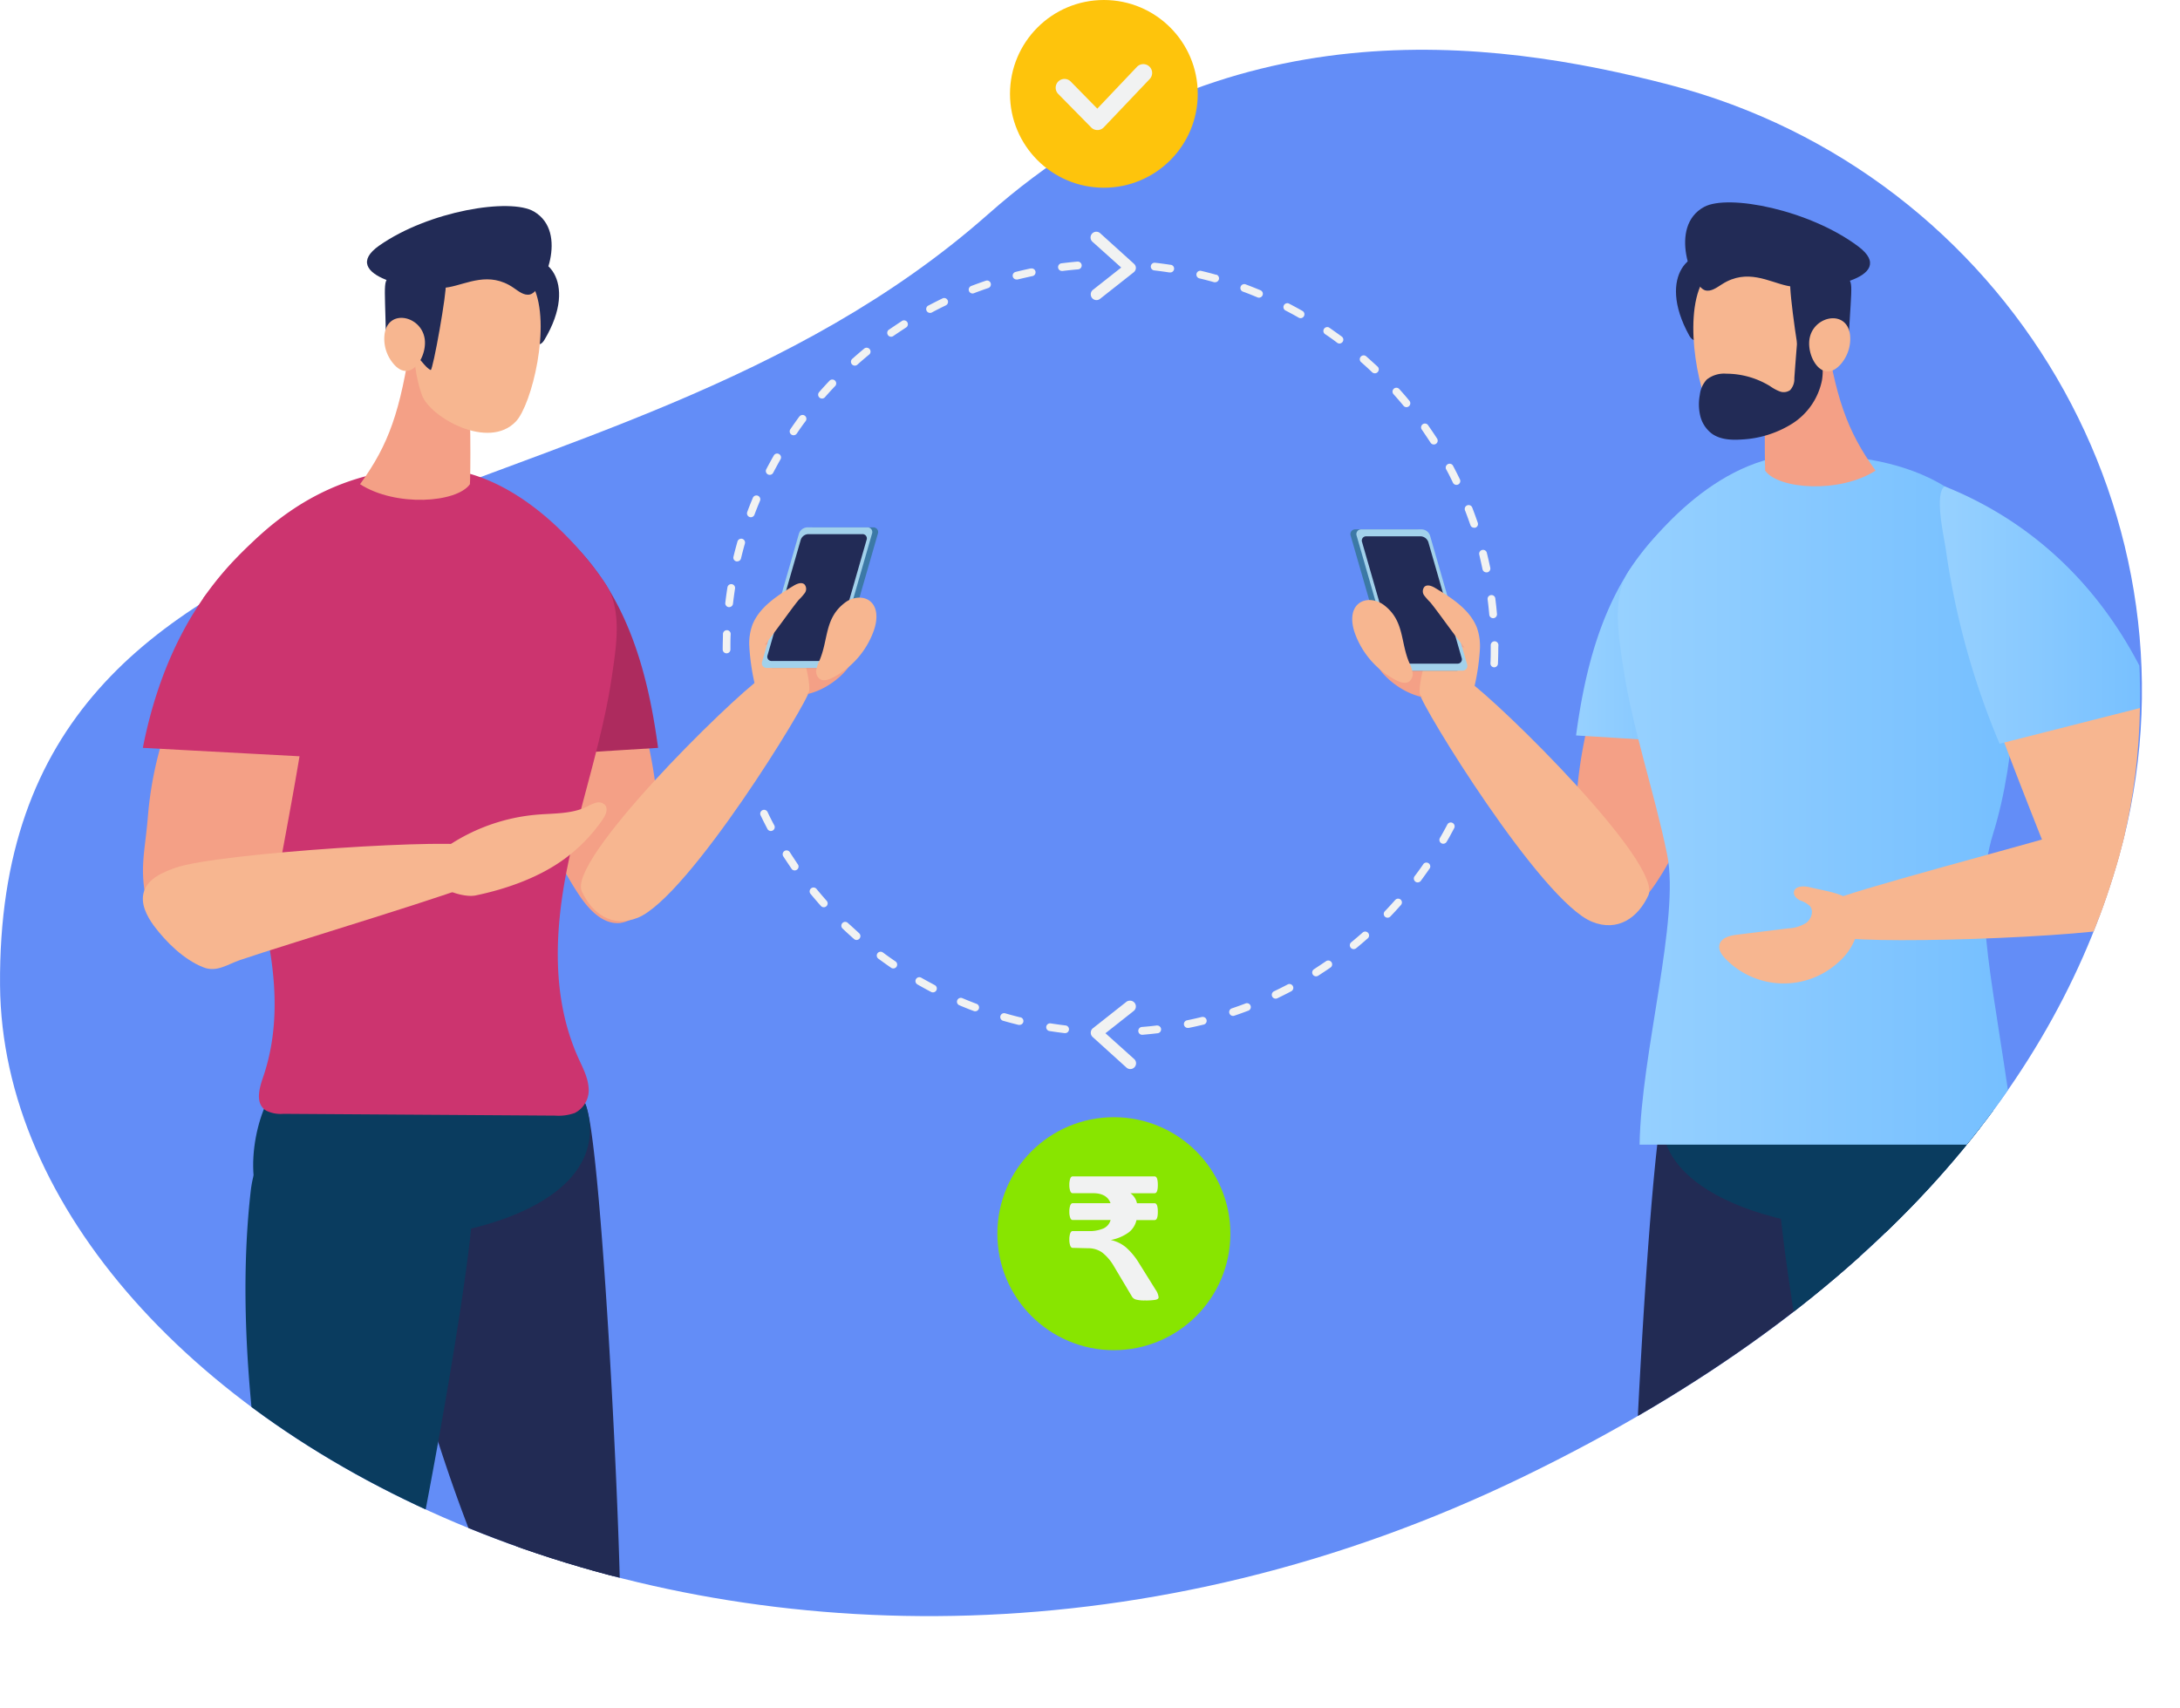 <svg xmlns="http://www.w3.org/2000/svg" xmlns:xlink="http://www.w3.org/1999/xlink" viewBox="0 0 510.66 400.13"><defs><style>.cls-1{fill:none;}.cls-2{fill:#638df7;}.cls-3{fill:#fec40c;}.cls-4{fill:#f1f2f2;}.cls-5{clip-path:url(#clip-path);}.cls-6{fill:#222b54;}.cls-12,.cls-13,.cls-16,.cls-17,.cls-18,.cls-6,.cls-8{fill-rule:evenodd;}.cls-7{fill:#f4a086;}.cls-8{fill:#0a3c5f;}.cls-9{fill:#ad2b5e;}.cls-10{fill:#f7b690;}.cls-11{fill:#cc346f;}.cls-12{fill:#18898d;}.cls-13{fill:#222b56;}.cls-14{fill:#3c79a6;}.cls-15{fill:#a2d1eb;}.cls-16{fill:url(#linear-gradient);}.cls-17{fill:url(#linear-gradient-2);}.cls-18{fill:url(#linear-gradient-3);}.cls-19{fill:#88e500;}</style><clipPath id="clip-path" transform="translate(-1.6 -15.76)"><path class="cls-1" d="M498,216.35C520,137.5,465.41,27.21,386.19,6.54c-42.25-11-255.7-13.31-311.26,35.84C-14.87,121.83.64,122.54,1.61,246.61c.81,104,181.55,200.17,356.9,115.09C444.62,319.92,484,266.42,498,216.35Z"/></clipPath><linearGradient id="linear-gradient" x1="-4097.84" y1="162.41" x2="-4061.76" y2="162.41" gradientTransform="matrix(-1, 0, 0, 1, -3690.97, 0)" gradientUnits="userSpaceOnUse"><stop offset="0" stop-color="#75bfff"/><stop offset="1" stop-color="#97d1ff"/></linearGradient><linearGradient id="linear-gradient-2" x1="-4164.71" y1="203.09" x2="-4071.52" y2="203.09" xlink:href="#linear-gradient"/><linearGradient id="linear-gradient-3" x1="-4197.84" y1="159.83" x2="-4146.98" y2="159.83" xlink:href="#linear-gradient"/></defs><title>Asset 4</title><g id="Layer_2" data-name="Layer 2"><g id="Layer_1-2" data-name="Layer 1"><path class="cls-2" d="M498,216.35c22-78.85-26-160-105.21-180.69C350.5,24.63,288.53,16.85,233,66,143.17,145.45.64,122.54,1.61,246.61c.81,104,181.55,200.17,356.9,115.09C444.62,319.92,484,266.42,498,216.35Z" transform="translate(-1.6 -15.76)"/><circle class="cls-3" cx="258.58" cy="21.99" r="21.99"/><path class="cls-4" d="M258.52,46.22a2,2,0,0,1-1.32-.61l-7.72-7.85a2.06,2.06,0,0,1,2.94-2.89l6.22,6.34,9.28-9.78a2.06,2.06,0,0,1,3,2.84L260.16,45.59a2.08,2.08,0,0,1-1.47.64Z" transform="translate(-1.6 -15.76)"/><path class="cls-4" d="M258.46,86.07a1.35,1.35,0,0,1-.84-2.41l6.62-5.22-6.69-6a1.35,1.35,0,1,1,1.81-2l7.87,7.12a1.34,1.34,0,0,1,.45,1,1.37,1.37,0,0,1-.52,1l-7.87,6.21A1.37,1.37,0,0,1,258.46,86.07Z" transform="translate(-1.6 -15.76)"/><path class="cls-4" d="M266.33,250.2a1.35,1.35,0,0,1,.83,2.41l-6.61,5.22,6.68,6a1.35,1.35,0,1,1-1.81,2l-7.87-7.12a1.35,1.35,0,0,1,.07-2.06l7.87-6.21A1.38,1.38,0,0,1,266.33,250.2Z" transform="translate(-1.6 -15.76)"/><g class="cls-5"><path class="cls-6" d="M122.06,398.75c2.38,5,5.61,10.65,10.31,12.05,3.25,1,12.4-5.18,14.23-7.65s-3.85-121.63-7.94-128.88c-5.5-9.74-48.87,3.7-47.38,20.59,1.91,21.58,8.06,44.54,15.36,65.94A358.65,358.65,0,0,0,122.06,398.75Z" transform="translate(-1.6 -15.76)"/><path class="cls-7" d="M68.25,509.37a31.89,31.89,0,0,0,14.23-1.15l-1-16.78a4.2,4.2,0,0,0-.47-2,3.81,3.81,0,0,0-2.68-1.4c-3.88-.68-9.78-.9-9.91,3.95C68.31,497.75,68.33,503.56,68.25,509.37Z" transform="translate(-1.6 -15.76)"/><path class="cls-7" d="M146.91,509.37A30.94,30.94,0,0,0,161,508.22q-1.56-8.39-3.11-16.78a4.73,4.73,0,0,0-.73-2,4.42,4.42,0,0,0-2.86-1.4c-4-.68-9.89-.9-9.4,3.95C145.48,497.75,146.24,503.56,146.91,509.37Z" transform="translate(-1.6 -15.76)"/><path class="cls-6" d="M145.33,385c-6.2-9.9-21.12-16.68-27.39.49-9.57,26.2,20.77,75.19,25.28,106.83h16.25C159.92,489.29,148.76,390.53,145.33,385Z" transform="translate(-1.6 -15.76)"/><path class="cls-8" d="M66.71,303.28c4,3.11,9.19,3.59,14.09,3.59,40.38,0,63.75-13.13,58.17-31.68-5.74-19.05-41.88-16-60.75-9.84-4.07,1.33-10,2.61-12.78,6.41C61.41,277.26,57.11,295.71,66.71,303.28Z" transform="translate(-1.6 -15.76)"/><path class="cls-7" d="M122,172.65c1.31,18.56,5,37.58,15.39,53,2.25,3.32,5.52,6.77,9.51,6.35a8,8,0,0,0,5.62-3.83,18.63,18.63,0,0,0,2.28-6.61c3.38-18.13-2.16-36.62-7.67-54.22-2.27-7.25-5.29-20.09-12.67-24-7.69-4.07-11.56,8.51-12.27,13.64A76.18,76.18,0,0,0,122,172.65Z" transform="translate(-1.6 -15.76)"/><path class="cls-9" d="M121.06,146.28c.35-3.07,1.18-6.69,4-8s6.23.65,8.57,2.75c14.18,12.72,19.55,30.67,22.12,49.94l-34,2.1A180.12,180.12,0,0,1,121.06,146.28Z" transform="translate(-1.6 -15.76)"/><path class="cls-8" d="M70.15,398.75c1.36,5,3.46,10.65,7.87,12.05,3.06,1,13.44-5.18,15.77-7.65s21.06-102.44,18.43-109.7A27.62,27.62,0,0,0,90.71,276c-13.24-2.11-28.48,2-30.39,18.89-2.44,21.58-.93,44.54,2,65.94A302.8,302.8,0,0,0,70.15,398.75Z" transform="translate(-1.6 -15.76)"/><path class="cls-10" d="M180.19,174.33c2.25-1.62,5-3.32,7.62-2.36,2.2.81,3.38,3.34,3.32,5.68S162.87,226,151,230.77c-6,2.41-10.69-.92-13.11-6.17C134.48,217.29,172,180.22,180.19,174.33Z" transform="translate(-1.6 -15.76)"/><path class="cls-8" d="M97.08,385c-3.84-9.88-19-17.69-27.51.49-13.68,29.28-5.33,73-2.8,106.83H83C84.19,489.29,99.21,390.53,97.08,385Z" transform="translate(-1.6 -15.76)"/><path class="cls-11" d="M143.34,152.38c4.11,6.09,2.62,14.76,1.6,21.79-2.2,15.06-7.37,29.64-10.4,44.58s-3.81,30.79,2.54,44.89c1,2.21,2.18,4.41,2.38,6.78a6,6,0,0,1-3.22,6.09,11.27,11.27,0,0,1-4.61.62L68,276.71a7.7,7.7,0,0,1-4.07-.76c-2.55-1.59-1.67-5-.75-7.68,6.12-17.67.89-36.69-4.66-54.5s-12.27-39.51-9.22-58c7.48-9.14,22.78-30.35,53.12-30.35C123.72,125.43,139.65,146.92,143.34,152.38Z" transform="translate(-1.6 -15.76)"/><path class="cls-7" d="M38.76,192.28a87.36,87.36,0,0,1,25.8-42.42c2.24-2,5.29-4.05,8.07-2.87a5.61,5.61,0,0,1,3,3.74,15.54,15.54,0,0,1,.34,4.91c-.76,19.21-4.25,38.19-7.74,57.1-1.06,5.8-2.16,11.69-4.67,17S56.9,240,51.38,242.05c-2.9,1.1-5.77-1.94-8.43-4-2.15-1.67-6.33-7.88-6.87-10.3-1.93-8.61-.56-11.88.16-20.67A86,86,0,0,1,38.76,192.28Z" transform="translate(-1.6 -15.76)"/><path class="cls-12" d="M33.93,198.38a1.37,1.37,0,0,0,0,.36C33.9,198.62,33.92,198.5,33.93,198.38Z" transform="translate(-1.6 -15.76)"/><path class="cls-11" d="M76.48,146.28c-.16-3.07-.75-6.69-3.52-8s-8.34,1.26-10.81,3.35c-15,12.72-23.31,30.07-27.09,49.34L72.82,193A181.26,181.26,0,0,0,76.48,146.28Z" transform="translate(-1.6 -15.76)"/><path class="cls-10" d="M113.73,222.32c1.88-2.35,1.09-6-1-8.2s-60,1.43-70,4.93c-3,1.07-6.44,2.52-7.41,5.59-.87,2.73.6,5.65,2.32,8,2.89,3.86,7,7.92,11.59,9.74,3.14,1.26,5.65-.7,8.57-1.69C68.56,237,112.53,223.83,113.73,222.32Z" transform="translate(-1.6 -15.76)"/><path class="cls-10" d="M142.8,207.71c.68-1,1.3-2.37.56-3.32a2.13,2.13,0,0,0-2.11-.58,9.82,9.82,0,0,0-2.11.91c-3.56,1.75-7.7,1.57-11.65,1.89a44.19,44.19,0,0,0-24.29,9.8c-5.86,4.81,5.38,10.05,9.84,9.13,7.28-1.52,15-4.25,21-8.71A38.65,38.65,0,0,0,142.8,207.71Z" transform="translate(-1.6 -15.76)"/><path class="cls-13" d="M129.13,95.38c-1,1.69-2.3,1.24-2.23-.72.2-6.24.42-7.22-2.4-12.83-1.56-3.08-2.06-3.34-.64-4.39C128.57,74,137.49,81.38,129.13,95.38Z" transform="translate(-1.6 -15.76)"/><path class="cls-7" d="M111,104.16c-2.08-9.17-9-11.32-13.06-9.12-2.58,17.17-5.22,24.8-12,34.16,8.37,5.37,22.65,4.37,25.74,0C111.81,127.83,112,108.9,111,104.16Z" transform="translate(-1.6 -15.76)"/><path class="cls-10" d="M102.68,79.67c6.34-7.86,19.22-6.45,23.87,3.26,4.27,8.88-.41,27.65-4.09,31.56-6.45,6.83-20.12-1-22-6.12C97.64,100.87,97.34,86.27,102.68,79.67Z" transform="translate(-1.6 -15.76)"/><path class="cls-13" d="M106,82.23c.39,1.44-3,20.44-3.51,20.22-1.87-.77-4.24-6.1-7.76-5.9-1.13.06-2.68.79-2.72-1.46-.28-14.28-.84-13.55,1.7-14.86C99.34,77.34,105.31,79.68,106,82.23Z" transform="translate(-1.6 -15.76)"/><path class="cls-13" d="M90.4,73.32c11.65-8.18,30.75-11.27,36.28-8,8.23,4.84,2.18,18.66-.91,19.42-1.41.35-2.71-.76-3.91-1.58-5.69-3.89-10.79-.92-15.08-.13C99.19,84.41,80.48,80.29,90.4,73.32Z" transform="translate(-1.6 -15.76)"/><path class="cls-10" d="M91.65,94.36a9,9,0,0,0,2,6.48C97.79,106,102,99,101,94.71,99.87,89.56,92.24,88.1,91.65,94.36Z" transform="translate(-1.6 -15.76)"/><path class="cls-8" d="M192,517.58c.21-2.32-2-4.25-4.27-4.79s-4.64-.13-7-.16a18.81,18.81,0,0,1-16.17-10,4.84,4.84,0,0,0-1.62-2.16,3.15,3.15,0,0,0-3.38.62c-.95.78-1.61,1.83-2.47,2.69a8.3,8.3,0,0,1-5.92,2.38c-1.83,0-3.87-1.43-5.63-.5-1.55.81-2,2.95-2.36,4.48-.67,2.63-1.28,5.29-1.93,7.93a10.76,10.76,0,0,0-.32,1.8h12.68a17.67,17.67,0,0,0,1.32-4.25c0,1,.45,3.46,1.1,4.25h34.85A4,4,0,0,0,192,517.58Z" transform="translate(-1.6 -15.76)"/><path class="cls-8" d="M88.81,517.58c.09-2.32-.88-4.25-1.88-4.79s-2.55-4.44-4.62-10.14c-.94-2.61-6.21-3.34-8.84,1.15-.85,1.46-1.64,2.41-2.6,2.38-.8,0-1.7-1.43-2.47-.5s-.87,2.95-1,4.48c-.3,2.63-.57,5.29-.85,7.93-.06.58-.12,1.19-.14,1.8h22A7.1,7.1,0,0,0,88.81,517.58Z" transform="translate(-1.6 -15.76)"/><path class="cls-7" d="M186.13,157.54c2.74-2.42,6.57-4,10.09-3a9.55,9.55,0,0,1,6.44,7.29,13.69,13.69,0,0,1-2,9.79c-1.78,2.91-8.57,8.67-15.88,6.67-4.48-1.23-5.19-4.29-4.83-8.36A19.43,19.43,0,0,1,186.13,157.54Z" transform="translate(-1.6 -15.76)"/><path class="cls-10" d="M188.77,166.09l-11.65,1.06a52.79,52.79,0,0,0,1.31,9c.64,3.15,12.29,4.06,12.7,1.54C191.48,175.45,189.84,169.59,188.77,166.09Z" transform="translate(-1.6 -15.76)"/><path class="cls-14" d="M182.6,172.24h14.09a2.13,2.13,0,0,0,1.93-1.51l8.61-29.91a1.11,1.11,0,0,0-1.09-1.51H192.05a2.13,2.13,0,0,0-1.93,1.51l-8.61,29.91A1.11,1.11,0,0,0,182.6,172.24Z" transform="translate(-1.6 -15.76)"/><path class="cls-15" d="M181.22,172.24h14.1a2.13,2.13,0,0,0,1.93-1.51l8.61-29.91a1.11,1.11,0,0,0-1.09-1.51H190.68a2.15,2.15,0,0,0-1.94,1.51l-8.6,29.91A1.1,1.1,0,0,0,181.22,172.24Z" transform="translate(-1.6 -15.76)"/><path class="cls-13" d="M182.38,170.62h12.71a1.93,1.93,0,0,0,1.74-1.36l7.76-27a1,1,0,0,0-1-1.36H190.9a1.93,1.93,0,0,0-1.74,1.36l-7.76,27A1,1,0,0,0,182.38,170.62Z" transform="translate(-1.6 -15.76)"/><path class="cls-10" d="M180.25,167.46c2.81-3.42,6.7-9.06,8.45-11.16a12.85,12.85,0,0,0,1.43-1.62,1.62,1.62,0,0,0-.08-2c-.69-.62-1.77-.16-2.57.32-3.85,2.34-8,5-9.63,9.15a12.74,12.74,0,0,0-.73,5S180.4,168,180.25,167.46Z" transform="translate(-1.6 -15.76)"/><path class="cls-10" d="M193.6,170.41a8.91,8.91,0,0,0-.78,2.26,2.25,2.25,0,0,0,.78,2.15c.87.59,2.05.21,3-.27a19.91,19.91,0,0,0,9.72-11.15c.78-2.26,1-5.14-.81-6.71-1.64-1.44-4.31-1.05-6,.28C194.73,160.59,195.67,165.53,193.6,170.41Z" transform="translate(-1.6 -15.76)"/><path class="cls-7" d="M404.79,169.68c-1.32,18.66-5,37.76-15.47,53.24-2.26,3.34-5.55,6.8-9.56,6.38a8,8,0,0,1-5.64-3.85,18.41,18.41,0,0,1-2.29-6.64c-3.4-18.22,2.16-36.8,7.7-54.49,2.28-7.28,5.32-20.18,12.73-24.11,7.73-4.1,11.62,8.55,12.33,13.7A76.26,76.26,0,0,1,404.79,169.68Z" transform="translate(-1.6 -15.76)"/><path class="cls-16" d="M405.68,143.18c-.36-3.08-1.18-6.72-4.05-8.06s-6.26.65-8.61,2.76c-14.25,12.78-19.65,30.82-22.23,50.18L405,190.17A180.57,180.57,0,0,0,405.68,143.18Z" transform="translate(-1.6 -15.76)"/><path class="cls-6" d="M408.64,396.88c-2.38,5-5.63,10.71-10.35,12.11-3.27,1-12.46-5.21-14.3-7.69s3.86-122.22,8-129.51c5.52-9.78,49.11,3.73,47.6,20.69-1.91,21.69-8.09,44.76-15.42,66.27A360,360,0,0,1,408.64,396.88Z" transform="translate(-1.6 -15.76)"/><path class="cls-7" d="M462.72,508a32.07,32.07,0,0,1-14.3-1.15q.48-8.43,1-16.86a4.25,4.25,0,0,1,.47-2.06,3.83,3.83,0,0,1,2.69-1.4c3.9-.69,9.83-.91,10,4C462.66,496.37,462.64,502.21,462.72,508Z" transform="translate(-1.6 -15.76)"/><path class="cls-7" d="M383.68,508a31.09,31.09,0,0,1-14.15-1.15L372.65,490a4.66,4.66,0,0,1,.74-2.06,4.42,4.42,0,0,1,2.87-1.4c4-.69,9.94-.91,9.45,4C385.12,496.37,384.35,502.21,383.68,508Z" transform="translate(-1.6 -15.76)"/><path class="cls-6" d="M385.27,383.1c6.22-10,21.22-16.77,27.52.49,9.61,26.32-8.45,75.56-13,107.35H371.06C370.6,487.86,381.82,388.62,385.27,383.1Z" transform="translate(-1.6 -15.76)"/><path class="cls-8" d="M464.26,301c-4,3.13-9.23,3.61-14.16,3.61-40.57,0-64.05-13.2-58.44-31.84,5.76-19.15,42.08-16.05,61-9.88,4.09,1.32,10.05,2.61,12.84,6.43C469.59,274.8,473.92,293.34,464.26,301Z" transform="translate(-1.6 -15.76)"/><path class="cls-8" d="M460.81,396.88c-1.37,5-3.47,10.71-7.91,12.11-3.07,1-13.51-5.21-15.85-7.69s-21.16-102.94-18.51-110.23a27.73,27.73,0,0,1,21.61-17.57c13.31-2.12,28.62,2,30.54,19,2.45,21.69.93,44.76-2.07,66.27A302.08,302.08,0,0,1,460.81,396.88Z" transform="translate(-1.6 -15.76)"/><path class="cls-8" d="M433.75,383.1c3.85-9.93,19.1-17.78,27.64.49,13.75,29.42,5.36,73.38,2.82,107.35h-24.6C437.59,448.52,431.61,388.62,433.75,383.1Z" transform="translate(-1.6 -15.76)"/><path class="cls-8" d="M338.39,516.29c-.21-2.33,2-4.27,4.29-4.81s4.66-.13,7-.16a18.94,18.94,0,0,0,16.25-10,4.76,4.76,0,0,1,1.63-2.17,3.16,3.16,0,0,1,3.4.62c.95.78,1.61,1.84,2.48,2.71a8.35,8.35,0,0,0,5.95,2.38c1.83,0,3.89-1.43,5.65-.5,1.56.82,2,3,2.37,4.51.68,2.64,1.3,5.31,1.94,8a10.11,10.11,0,0,1,.33,1.81H377c-.6-.84-1.08-3.27-1.33-4.27-.05,1-.45,3.47-1.11,4.27h-35A4,4,0,0,1,338.39,516.29Z" transform="translate(-1.6 -15.76)"/><path class="cls-8" d="M442.06,516.29c-.09-2.33.88-4.27,1.89-4.81s2.56-4.46,4.64-10.19c1-2.62,6.24-3.35,8.88,1.16.86,1.46,1.66,2.41,2.62,2.38s1.71-1.43,2.48-.5.87,3,1,4.51c.3,2.64.57,5.31.86,8,.06.59.12,1.2.14,1.81H442.55A6.91,6.91,0,0,1,442.06,516.29Z" transform="translate(-1.6 -15.76)"/><path class="cls-17" d="M392.13,216c-3.05-15-8.24-29.67-10.44-44.8-1-7.07-2.53-15.78,1.6-21.9,3.71-5.48,19.72-27.08,41.11-27.08,30.49,0,43.35,12.42,47.64,27.13,3.07,18.57,2,43.88-3.53,61.64-5.32,17.07.34,35.25,5.22,72.94H385.67C386,262.56,395.17,231,392.13,216Z" transform="translate(-1.6 -15.76)"/><path class="cls-10" d="M503.47,182.67a87.83,87.83,0,0,0-33.61-36.88c-2.6-1.56-6-3-8.5-1.28a5.69,5.69,0,0,0-2.22,4.27,16.1,16.1,0,0,0,.61,4.91c4.45,18.79,11.54,36.84,18.61,54.82,2.17,5.52,4.38,11.11,7.89,15.91,7.91,10.82,24.53,11.9,25.84-3.82.73-8.83-.89-15.31-3.29-23.83A87.14,87.14,0,0,0,503.47,182.67Z" transform="translate(-1.6 -15.76)"/><path class="cls-18" d="M457.42,144.56c-.43-3.06-2.77-13-.3-14.86,23.75,9.52,40.34,27.83,49.74,50.93L470,190A181.87,181.87,0,0,1,457.42,144.56Z" transform="translate(-1.6 -15.76)"/><path class="cls-10" d="M431,226.71c-2,2.3-1.3,6,.73,8.27s60.29.59,70.42-2.59c3.08-1,6.55-2.32,7.64-5.36,1-2.72-.42-5.7-2.07-8.07-2.77-4-6.8-8.19-11.31-10.17-3.12-1.37-5.7.51-8.67,1.41C476.89,213.51,432.29,225.24,431,226.71Z" transform="translate(-1.6 -15.76)"/><path class="cls-13" d="M397.3,94.37c1,1.73,2.26,1.32,2.26-.65,0-6.28-.18-7.27,2.85-12.8,1.66-3,2.17-3.29.78-4.39C398.58,72.89,389.37,80,397.3,94.37Z" transform="translate(-1.6 -15.76)"/><path class="cls-7" d="M415.83,100.86c2.09-9.22,9.06-11.38,13.12-9.17,2.6,17.25,5.24,24.92,12,34.33-8.41,5.39-22.76,4.39-25.87,0C415,124.64,414.75,105.62,415.83,100.86Z" transform="translate(-1.6 -15.76)"/><path class="cls-10" d="M424.39,79.48c-6.1-8.1-19.08-7.12-24.09,2.47-4.58,8.77-.52,27.78,3.05,31.83,6.24,7.08,20.23-.31,22.32-5.39C428.73,101,429.53,86.3,424.39,79.48Z" transform="translate(-1.6 -15.76)"/><path class="cls-13" d="M421.92,104.37a3.85,3.85,0,0,1-1,2.8,2.62,2.62,0,0,1-2.42.29,10.26,10.26,0,0,1-2.23-1.21A19.68,19.68,0,0,0,406,103.31a6.54,6.54,0,0,0-4.59,1.37,6.27,6.27,0,0,0-1.63,3.59,11.68,11.68,0,0,0,.12,5,7.38,7.38,0,0,0,2.76,4.13c1.94,1.35,4.47,1.49,6.83,1.33A24.54,24.54,0,0,0,421.44,115a15.68,15.68,0,0,0,6.95-10.14,13.17,13.17,0,0,0-.46-6.2,8,8,0,0,0-3-4.37c-2.35-1.54-2.31.77-2.42,2.35C422.3,99.24,422.1,101.81,421.92,104.37Z" transform="translate(-1.6 -15.76)"/><path class="cls-13" d="M421,82c-.44,1.42,2.31,20.62,2.84,20.42,1.9-.71,4.46-6,8-5.67,1.13.11,2.66.89,2.78-1.37.77-14.33,1.31-13.58-1.2-15C427.82,77.26,421.75,79.41,421,82Z" transform="translate(-1.6 -15.76)"/><path class="cls-13" d="M436.94,73.53c-11.42-8.61-30.5-12.37-36.16-9.29-8.43,4.58-2.82,18.66.25,19.54,1.41.39,2.74-.68,4-1.46,5.85-3.71,10.87-.55,15.15.38C427.73,84.37,446.67,80.87,436.94,73.53Z" transform="translate(-1.6 -15.76)"/><path class="cls-10" d="M435,94.62a9.07,9.07,0,0,1-2.19,6.44c-4.38,5-8.35-2.1-7.23-6.41C426.88,89.51,434.59,88.3,435,94.62Z" transform="translate(-1.6 -15.76)"/><path class="cls-10" d="M425.46,223.61c-1.41-.35-3.5-.27-3.64,1.18-.08.86.7,1.56,1.48,1.93a6.15,6.15,0,0,1,2.24,1.29c1,1.14.39,3-.79,3.93a8.5,8.5,0,0,1-4.23,1.32l-12.07,1.49c-1.67.21-3.71.73-4.08,2.37-.27,1.2.55,2.36,1.4,3.24a19,19,0,0,0,26.68.65,13.93,13.93,0,0,0,4.39-7.6C438.24,225.22,431.44,225.09,425.46,223.61Z" transform="translate(-1.6 -15.76)"/><path class="cls-10" d="M345.19,175c-2.27-1.62-5-3.33-7.66-2.37-2.21.81-3.4,3.36-3.33,5.71s28.39,48.58,40.35,53.38c6,2.42,10.74-.93,13.18-6.2C391.12,218.14,353.44,180.89,345.19,175Z" transform="translate(-1.6 -15.76)"/><path class="cls-7" d="M339.21,158.1c-2.75-2.43-6.6-4-10.14-3a9.61,9.61,0,0,0-6.47,7.33,13.75,13.75,0,0,0,2,9.83c1.79,2.92,8.62,8.71,16,6.7,4.5-1.23,5.21-4.31,4.86-8.4A19.57,19.57,0,0,0,339.21,158.1Z" transform="translate(-1.6 -15.76)"/><path class="cls-10" d="M336.57,166.7l11.7,1.05a52.08,52.08,0,0,1-1.32,9c-.64,3.17-12.35,4.08-12.75,1.55C333.84,176.09,335.49,170.21,336.57,166.7Z" transform="translate(-1.6 -15.76)"/><path class="cls-14" d="M342.77,172.88H328.6a2.17,2.17,0,0,1-1.94-1.52L318,141.3a1.12,1.12,0,0,1,1.09-1.52h14.17a2.17,2.17,0,0,1,1.94,1.52l8.65,30.06A1.12,1.12,0,0,1,342.77,172.88Z" transform="translate(-1.6 -15.76)"/><path class="cls-15" d="M344.15,172.88H330a2.17,2.17,0,0,1-1.95-1.52l-8.65-30.06a1.12,1.12,0,0,1,1.1-1.52h14.16a2.15,2.15,0,0,1,1.94,1.52l8.65,30.06A1.12,1.12,0,0,1,344.15,172.88Z" transform="translate(-1.6 -15.76)"/><path class="cls-13" d="M343,171.24H330.22a2,2,0,0,1-1.76-1.36l-7.79-27.1a1,1,0,0,1,1-1.37h12.77a2,2,0,0,1,1.75,1.37l7.79,27.1A1,1,0,0,1,343,171.24Z" transform="translate(-1.6 -15.76)"/><path class="cls-10" d="M345.13,168.07c-2.83-3.44-6.74-9.1-8.5-11.21a14.73,14.73,0,0,1-1.44-1.63,1.64,1.64,0,0,1,.09-2c.69-.63,1.78-.16,2.57.32,3.88,2.35,8,5,9.69,9.19a13.06,13.06,0,0,1,.73,5S345,168.56,345.13,168.07Z" transform="translate(-1.6 -15.76)"/><path class="cls-10" d="M331.71,171a8.85,8.85,0,0,1,.78,2.27,2.23,2.23,0,0,1-.78,2.15c-.87.6-2.06.21-3-.26A20,20,0,0,1,318.94,164c-.79-2.27-1-5.16.81-6.74,1.65-1.45,4.33-1.06,6.07.28C330.58,161.17,329.63,166.13,331.71,171Z" transform="translate(-1.6 -15.76)"/></g><path class="cls-4" d="M212.82,91c-1,.65-2,1.33-3,2a.9.9,0,0,0-.22,1.26.89.89,0,0,0,1.26.22c1-.68,2-1.35,3-2a.9.9,0,1,0-1-1.52Z" transform="translate(-1.6 -15.76)"/><path class="cls-4" d="M253.94,77.05c-1.22.11-2.44.24-3.64.39a.9.9,0,0,0,.11,1.8h.12c1.17-.14,2.37-.27,3.56-.37a.91.91,0,1,0-.15-1.81Z" transform="translate(-1.6 -15.76)"/><path class="cls-4" d="M222.38,85.67c-1.1.53-2.19,1.09-3.26,1.65a.91.91,0,1,0,.85,1.6c1.05-.56,2.12-1.1,3.19-1.62a.9.9,0,1,0-.78-1.63Z" transform="translate(-1.6 -15.76)"/><path class="cls-4" d="M243.09,78.64c-1.18.25-2.38.52-3.56.82a.9.9,0,0,0,.22,1.78.83.83,0,0,0,.22,0c1.15-.28,2.33-.55,3.49-.8a.9.9,0,1,0-.37-1.77Z" transform="translate(-1.6 -15.76)"/><path class="cls-4" d="M232.52,81.53c-1.15.39-2.3.81-3.44,1.24a.91.91,0,0,0,.33,1.75.87.87,0,0,0,.32-.06c1.11-.43,2.25-.84,3.37-1.22a.9.9,0,1,0-.58-1.71Z" transform="translate(-1.6 -15.76)"/><path class="cls-4" d="M204,97.46c-.93.77-1.86,1.58-2.77,2.38a.91.91,0,0,0,.61,1.58.87.87,0,0,0,.6-.23c.89-.79,1.8-1.58,2.72-2.33a.91.91,0,1,0-1.16-1.4Z" transform="translate(-1.6 -15.76)"/><path class="cls-4" d="M177.17,136.88a.85.85,0,0,0,.31.06.92.92,0,0,0,.85-.59c.42-1.12.87-2.24,1.33-3.34a.91.91,0,0,0-1.67-.7c-.47,1.11-.93,2.26-1.35,3.4A.91.91,0,0,0,177.17,136.88Z" transform="translate(-1.6 -15.76)"/><path class="cls-4" d="M174.09,147.28a.76.76,0,0,0,.21,0,.91.91,0,0,0,.88-.69c.28-1.16.58-2.32.91-3.47a.91.91,0,0,0-.62-1.12.92.92,0,0,0-1.12.63c-.33,1.17-.65,2.36-.93,3.53A.89.89,0,0,0,174.09,147.28Z" transform="translate(-1.6 -15.76)"/><path class="cls-4" d="M181.49,126.91a.86.86,0,0,0,.41.1.9.9,0,0,0,.81-.48c.54-1,1.12-2.11,1.72-3.15a.9.9,0,0,0-.34-1.24.89.89,0,0,0-1.23.34c-.61,1.06-1.2,2.14-1.76,3.21A.9.9,0,0,0,181.49,126.91Z" transform="translate(-1.6 -15.76)"/><path class="cls-4" d="M348.88,149.14a.91.91,0,0,0,.89.71H350a.91.91,0,0,0,.69-1.08c-.25-1.19-.53-2.39-.82-3.56a.91.91,0,0,0-1.76.45C348.36,146.79,348.64,148,348.88,149.14Z" transform="translate(-1.6 -15.76)"/><path class="cls-4" d="M172.3,158h.1a.91.91,0,0,0,.9-.8c.14-1.18.3-2.37.48-3.55a.9.9,0,0,0-1.78-.28c-.19,1.2-.36,2.42-.5,3.62A.91.91,0,0,0,172.3,158Z" transform="translate(-1.6 -15.76)"/><path class="cls-4" d="M350.07,156.2c.16,1.19.28,2.39.39,3.56a.9.9,0,0,0,.9.83h.08a.91.91,0,0,0,.82-1c-.1-1.19-.23-2.42-.39-3.63a.89.89,0,0,0-1-.78A.9.9,0,0,0,350.07,156.2Z" transform="translate(-1.6 -15.76)"/><path class="cls-4" d="M188.87,113.31c-.73,1-1.44,2-2.12,3a.9.9,0,0,0,.74,1.42.92.92,0,0,0,.75-.39c.67-1,1.37-2,2.08-2.92a.9.9,0,1,0-1.45-1.08Z" transform="translate(-1.6 -15.76)"/><path class="cls-4" d="M171.8,168.82a.9.9,0,0,0,.9-.9v-.34c0-1.09,0-2.17.06-3.25a.89.89,0,0,0-.87-.93.92.92,0,0,0-.94.87c0,1.08-.06,2.2-.06,3.32v.33A.9.9,0,0,0,171.8,168.82Z" transform="translate(-1.6 -15.76)"/><path class="cls-4" d="M195.94,104.93c-.84.88-1.67,1.79-2.46,2.7a.9.9,0,0,0,.68,1.5.89.89,0,0,0,.68-.31c.78-.89,1.59-1.78,2.42-2.64a.91.91,0,0,0-1.32-1.25Z" transform="translate(-1.6 -15.76)"/><path class="cls-4" d="M343.58,128.06c-.52-1.08-1.08-2.18-1.65-3.25a.91.91,0,0,0-1.6.85c.56,1,1.11,2.13,1.62,3.19a.91.91,0,0,0,1.21.42A.9.9,0,0,0,343.58,128.06Z" transform="translate(-1.6 -15.76)"/><path class="cls-4" d="M321.58,99.2a.91.91,0,0,0-1.2,1.36c.9.78,1.79,1.6,2.65,2.42a.93.93,0,0,0,.62.24.9.9,0,0,0,.66-.28.91.91,0,0,0,0-1.28C323.4,100.83,322.49,100,321.58,99.2Z" transform="translate(-1.6 -15.76)"/><path class="cls-4" d="M336.19,115.48a.9.9,0,1,0-1.48,1c.67,1,1.35,2,2,3a.89.89,0,0,0,.76.41.87.87,0,0,0,.49-.14.9.9,0,0,0,.27-1.25C337.57,117.48,336.88,116.46,336.19,115.48Z" transform="translate(-1.6 -15.76)"/><path class="cls-4" d="M329.37,106.9a.9.9,0,1,0-1.34,1.21c.79.88,1.58,1.8,2.34,2.71a.87.87,0,0,0,.69.33.91.91,0,0,0,.7-1.48C331,108.73,330.18,107.8,329.37,106.9Z" transform="translate(-1.6 -15.76)"/><path class="cls-4" d="M352.6,166.9a.9.9,0,0,0-.9-.9h0a.92.92,0,0,0-.9.92v.66c0,1.19,0,2.39-.07,3.58a.9.9,0,0,0,.86.94h0a.89.89,0,0,0,.9-.86c.05-1.22.08-2.45.08-3.65Z" transform="translate(-1.6 -15.76)"/><path class="cls-4" d="M347.75,138.19c-.39-1.13-.81-2.29-1.25-3.43a.91.91,0,1,0-1.69.65c.43,1.12.84,2.26,1.23,3.37a.89.89,0,0,0,.85.61.71.71,0,0,0,.29,0A.9.9,0,0,0,347.75,138.19Z" transform="translate(-1.6 -15.76)"/><path class="cls-4" d="M275.8,77.8c-1.2-.18-2.42-.35-3.62-.48a.9.9,0,0,0-.21,1.79c1.18.14,2.38.3,3.55.48h.14a.9.9,0,0,0,.14-1.8Z" transform="translate(-1.6 -15.76)"/><path class="cls-4" d="M286.51,80.14c-1.16-.33-2.35-.64-3.54-.92a.9.9,0,0,0-1.09.67.92.92,0,0,0,.67,1.09c1.16.27,2.33.58,3.47.9a1,1,0,0,0,.24,0,.91.91,0,0,0,.25-1.78Z" transform="translate(-1.6 -15.76)"/><path class="cls-4" d="M312.91,92.48a.91.91,0,0,0-1,1.5c1,.67,2,1.37,2.92,2.08a.89.89,0,0,0,.53.18.91.91,0,0,0,.73-.37.9.9,0,0,0-.18-1.26C314.91,93.89,313.91,93.17,312.91,92.48Z" transform="translate(-1.6 -15.76)"/><path class="cls-4" d="M306.71,88.61c-1.06-.6-2.14-1.19-3.22-1.75a.91.91,0,0,0-.83,1.61c1.06.54,2.12,1.12,3.15,1.71a.89.89,0,0,0,.45.12.88.88,0,0,0,.78-.46A.9.9,0,0,0,306.71,88.61Z" transform="translate(-1.6 -15.76)"/><path class="cls-4" d="M296.86,83.76c-1.11-.47-2.26-.92-3.4-1.35a.91.91,0,1,0-.63,1.7c1.12.41,2.24.86,3.33,1.32a.91.91,0,0,0,1.19-.49A.9.9,0,0,0,296.86,83.76Z" transform="translate(-1.6 -15.76)"/><path class="cls-4" d="M220.54,246.54c-1-.55-2.11-1.13-3.14-1.72a.9.9,0,1,0-.9,1.57c1.05.6,2.13,1.2,3.21,1.76a.86.86,0,0,0,.41.1.9.9,0,0,0,.42-1.71Z" transform="translate(-1.6 -15.76)"/><path class="cls-4" d="M200.22,232a.89.89,0,0,0-1.27,0,.9.9,0,0,0,0,1.28c.88.84,1.79,1.67,2.7,2.47a.89.89,0,0,0,.59.23.92.92,0,0,0,.68-.31.9.9,0,0,0-.08-1.28C202,233.6,201.08,232.78,200.22,232Z" transform="translate(-1.6 -15.76)"/><path class="cls-4" d="M208.42,238.91a.9.9,0,1,0-1.08,1.44c1,.73,2,1.45,3,2.14a.88.88,0,0,0,.51.16.92.92,0,0,0,.75-.39.91.91,0,0,0-.23-1.26C210.36,240.32,209.38,239.62,208.42,238.91Z" transform="translate(-1.6 -15.76)"/><path class="cls-4" d="M251.19,256c-1.18-.14-2.38-.31-3.55-.49a.91.91,0,0,0-.28,1.79c1.19.19,2.41.36,3.62.5h.11A.89.89,0,0,0,252,257,.9.9,0,0,0,251.19,256Z" transform="translate(-1.6 -15.76)"/><path class="cls-4" d="M230.36,250.94c-1.12-.42-2.24-.87-3.33-1.33a.91.91,0,0,0-1.19.48.89.89,0,0,0,.48,1.18c1.12.48,2.26.94,3.4,1.36a.9.9,0,1,0,.64-1.69Z" transform="translate(-1.6 -15.76)"/><path class="cls-4" d="M240.62,254.11c-1.15-.28-2.31-.59-3.46-.92a.91.91,0,1,0-.5,1.74c1.17.34,2.36.65,3.53.94a.82.82,0,0,0,.22,0,.9.9,0,0,0,.21-1.78Z" transform="translate(-1.6 -15.76)"/><path class="cls-4" d="M186.61,215.4a.9.9,0,1,0-1.52,1c.65,1,1.33,2,2,3a.91.91,0,0,0,1.49-1C187.92,217.4,187.25,216.4,186.61,215.4Z" transform="translate(-1.6 -15.76)"/><path class="cls-4" d="M192.92,224.09a.91.91,0,1,0-1.4,1.15c.78.94,1.58,1.88,2.38,2.77a.89.89,0,0,0,.67.3.85.85,0,0,0,.6-.23.89.89,0,0,0,.08-1.27C194.47,225.93,193.68,225,192.92,224.09Z" transform="translate(-1.6 -15.76)"/><path class="cls-4" d="M181.4,206a.9.9,0,1,0-1.63.78c.52,1.1,1.08,2.19,1.64,3.26a.91.91,0,0,0,1.6-.85C182.46,208.17,181.91,207.09,181.4,206Z" transform="translate(-1.6 -15.76)"/><path class="cls-4" d="M312.4,240.83c-1,.68-2,1.34-3,2a.91.91,0,0,0-.28,1.25.93.93,0,0,0,.77.42,1,1,0,0,0,.48-.14c1-.65,2.05-1.33,3-2a.91.91,0,0,0-1-1.49Z" transform="translate(-1.6 -15.76)"/><path class="cls-4" d="M335.07,218.13q-1,1.47-2.1,2.91a.91.91,0,0,0,.18,1.27.9.9,0,0,0,.54.18.93.93,0,0,0,.73-.36c.73-1,1.45-2,2.14-3a.91.91,0,0,0-1.49-1Z" transform="translate(-1.6 -15.76)"/><path class="cls-4" d="M328.44,226.59c-.8.9-1.61,1.79-2.43,2.64a.9.9,0,0,0,0,1.28.92.92,0,0,0,.62.25.94.94,0,0,0,.66-.28c.83-.87,1.66-1.77,2.47-2.69a.9.9,0,0,0-.07-1.28A.91.91,0,0,0,328.44,226.59Z" transform="translate(-1.6 -15.76)"/><path class="cls-4" d="M341.85,208.55a.9.9,0,0,0-1.22.39c-.55,1.05-1.13,2.1-1.73,3.14a.9.9,0,0,0,.33,1.23.82.82,0,0,0,.45.12.91.91,0,0,0,.79-.45c.61-1,1.2-2.13,1.77-3.2A.91.91,0,0,0,341.85,208.55Z" transform="translate(-1.6 -15.76)"/><path class="cls-4" d="M293.45,250.82c-1.11.42-2.24.83-3.37,1.21a.91.91,0,0,0,.57,1.72c1.16-.39,2.31-.81,3.45-1.24a.91.91,0,0,0-.65-1.69Z" transform="translate(-1.6 -15.76)"/><path class="cls-4" d="M283.2,254c-1.16.29-2.33.55-3.49.79a.9.9,0,0,0,.18,1.79l.18,0c1.18-.24,2.38-.51,3.57-.8a.91.91,0,0,0-.44-1.76Z" transform="translate(-1.6 -15.76)"/><path class="cls-4" d="M272.64,256c-1.18.15-2.38.27-3.57.36a.91.91,0,0,0-.82,1,.9.9,0,0,0,.9.83h.07c1.21-.1,2.44-.23,3.64-.37a.91.91,0,0,0-.22-1.8Z" transform="translate(-1.6 -15.76)"/><path class="cls-4" d="M320.85,234.19c-.89.79-1.81,1.57-2.73,2.33a.9.9,0,0,0-.12,1.27.87.87,0,0,0,.7.33.94.94,0,0,0,.57-.2c.94-.77,1.87-1.57,2.78-2.37a.91.91,0,0,0-1.2-1.36Z" transform="translate(-1.6 -15.76)"/><path class="cls-4" d="M303.23,246.4c-1.05.55-2.12,1.09-3.2,1.6a.92.92,0,0,0-.43,1.21.91.91,0,0,0,.82.52.92.92,0,0,0,.39-.09c1.1-.53,2.2-1.08,3.26-1.64a.9.9,0,1,0-.84-1.6Z" transform="translate(-1.6 -15.76)"/><circle class="cls-19" cx="260.92" cy="289.03" r="27.29"/><path class="cls-4" d="M252.85,308.11c-.24,0-.42-.18-.56-.54a4.22,4.22,0,0,1-.2-1.41,4.41,4.41,0,0,1,.2-1.44c.14-.36.32-.54.56-.54h3.66a8.42,8.42,0,0,0,3.54-.6,3.08,3.08,0,0,0,1.71-2h-8.91c-.24,0-.42-.18-.56-.54a4.12,4.12,0,0,1-.2-1.4,4.33,4.33,0,0,1,.2-1.44c.14-.37.32-.55.56-.55h8.89c-.55-1.56-1.93-2.35-4.13-2.35h-4.76c-.24,0-.42-.17-.56-.53a4.22,4.22,0,0,1-.2-1.41,4.41,4.41,0,0,1,.2-1.44c.14-.37.32-.55.56-.55h19.21c.51,0,.76.67.76,2s-.25,1.94-.76,1.94h-5.67a3.79,3.79,0,0,1,1.54,2.35h4.13c.51,0,.76.66.76,2s-.25,1.94-.76,1.94h-4.24a5,5,0,0,1-1.8,2.87,10.45,10.45,0,0,1-4.23,1.8,8.24,8.24,0,0,1,3.54,1.7,15.84,15.84,0,0,1,3,3.59l4,6.41a3.67,3.67,0,0,1,.67,1.73c0,.28-.24.47-.72.58a14.07,14.07,0,0,1-2.5.15,7.54,7.54,0,0,1-2.08-.21,1.55,1.55,0,0,1-.94-.7l-4.17-7a11.28,11.28,0,0,0-2.8-3.32,5.59,5.59,0,0,0-3.35-1Z" transform="translate(-1.6 -15.76)"/></g></g></svg>